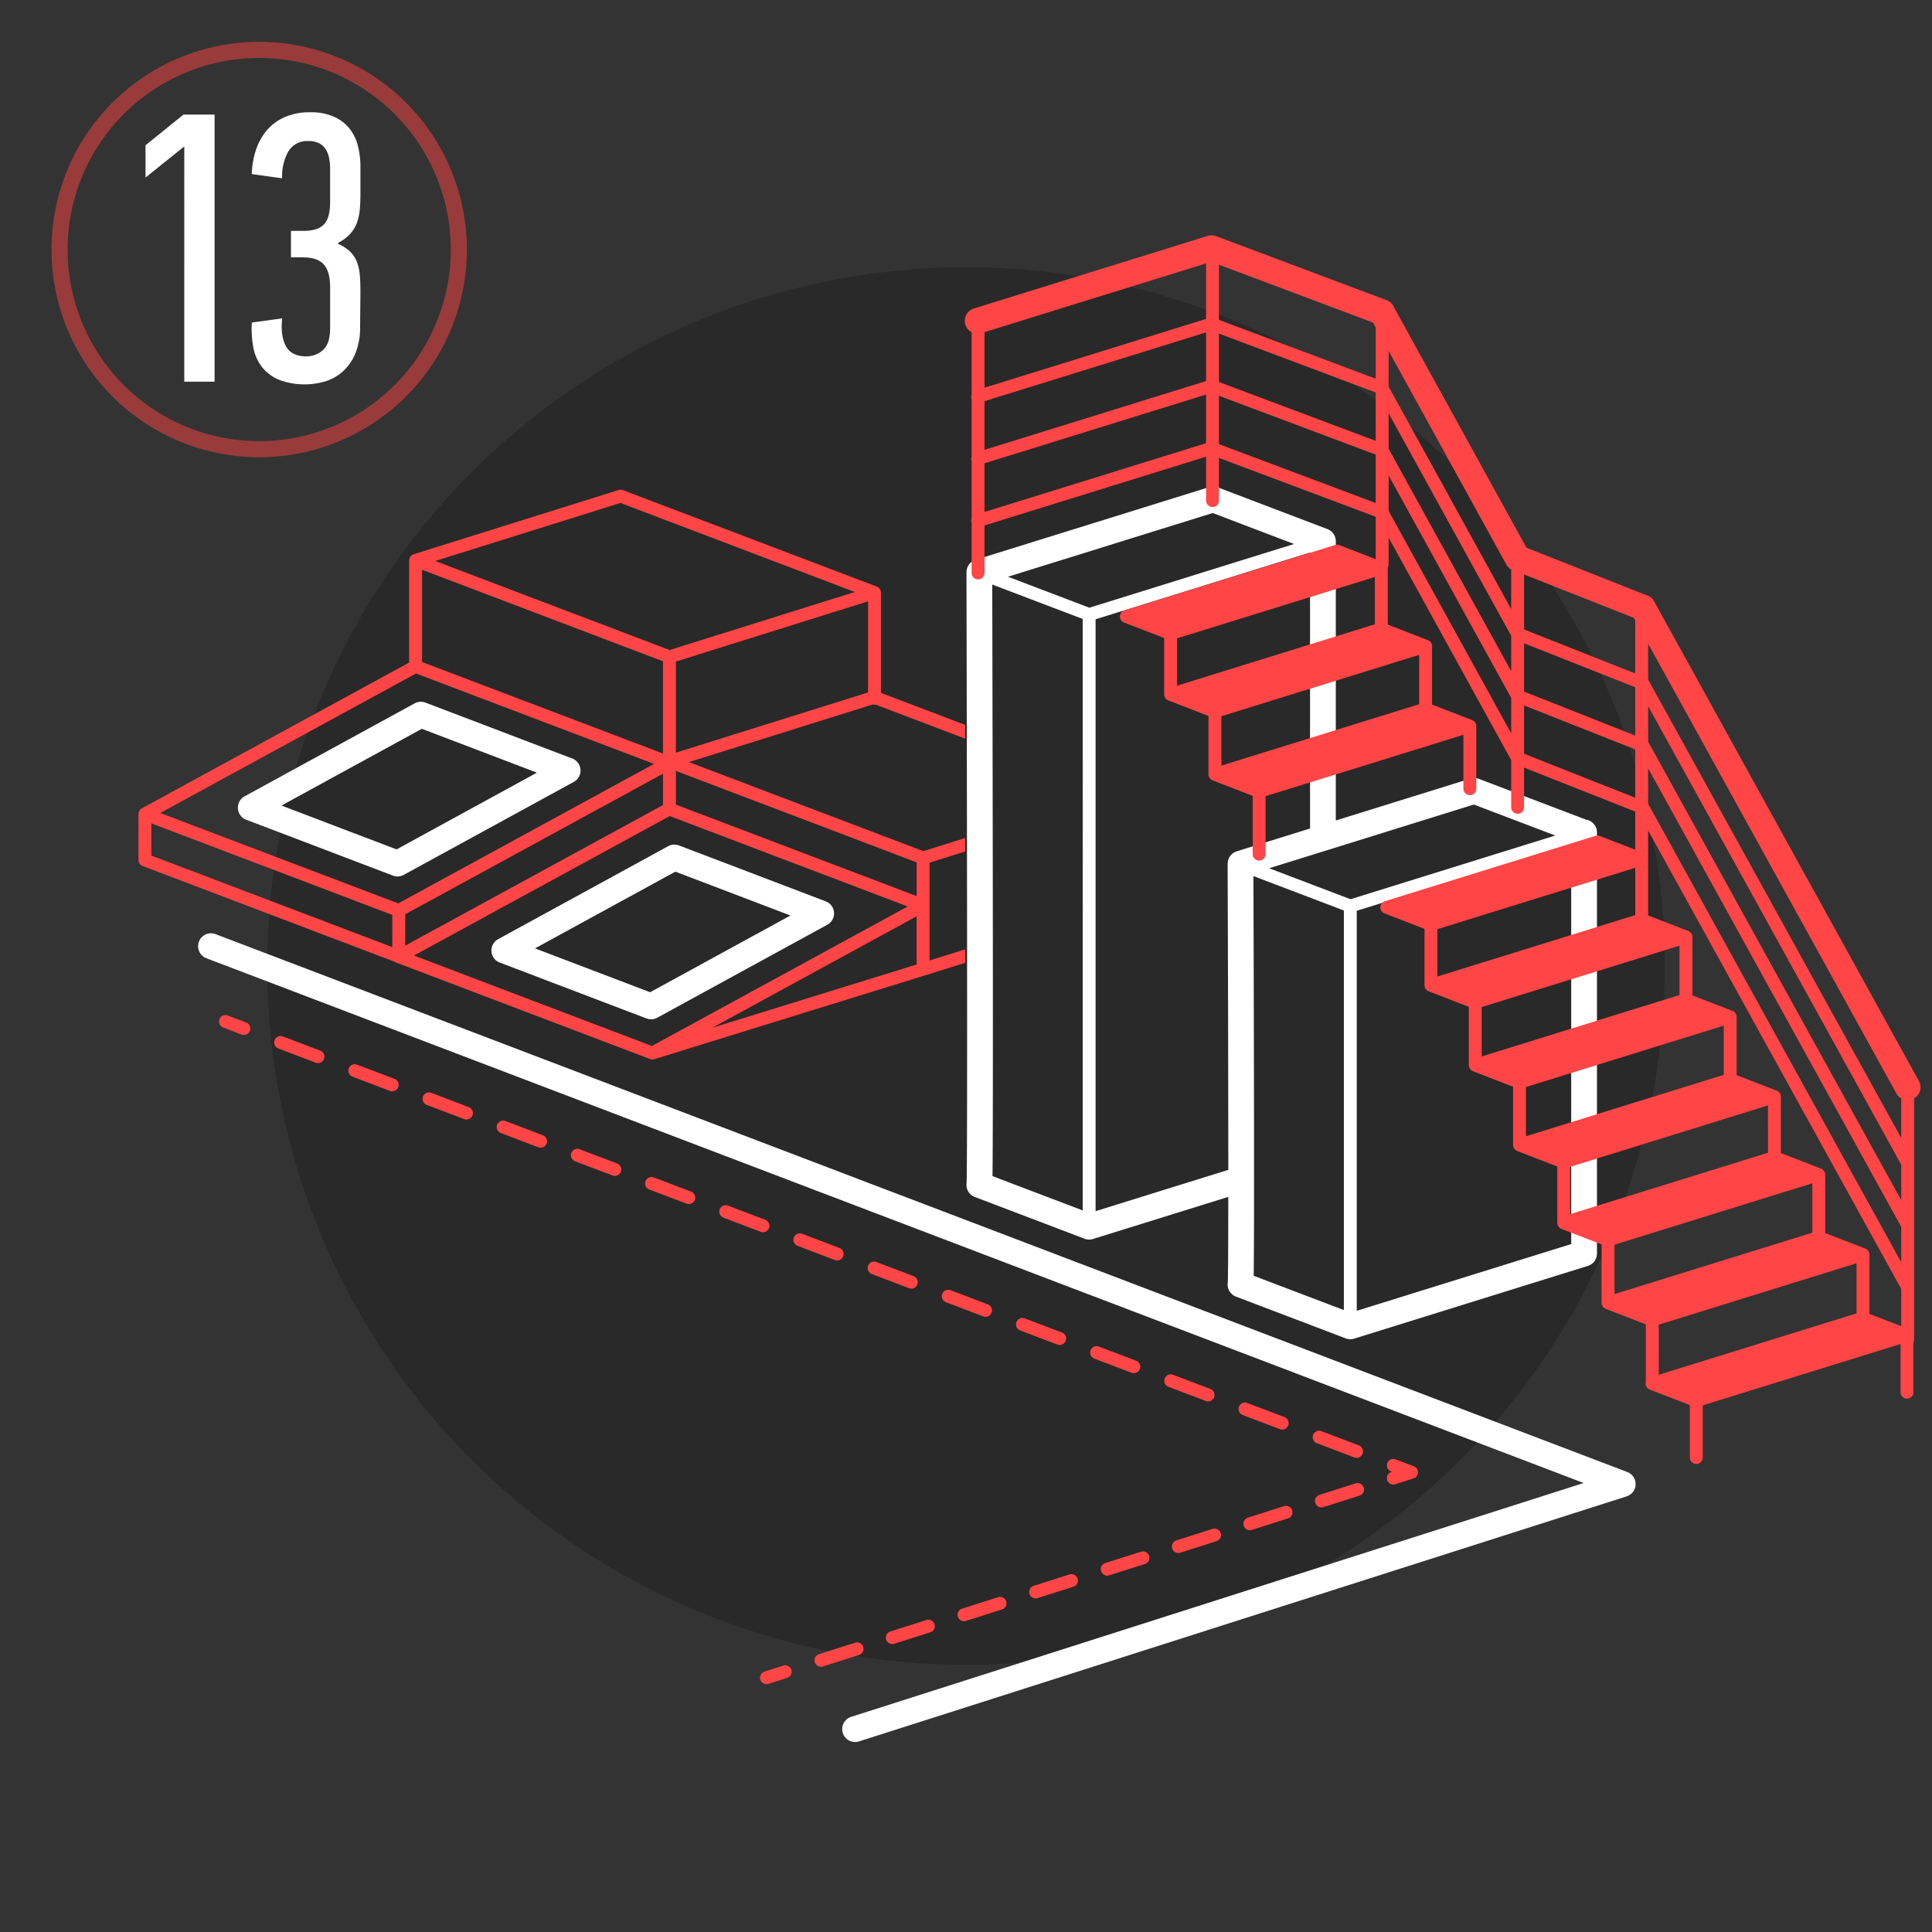 <?xml version="1.0" encoding="UTF-8"?> <svg xmlns="http://www.w3.org/2000/svg" id="_13" data-name="13" width="600" height="600" viewBox="0 0 600 600"><rect x="0" y="0" width="600" height="600" fill="#333333" stroke="none"/> <defs> <style> .cls-1 { opacity: 0.2; } .cls-2, .cls-4 { fill: #ff4545; } .cls-2, .cls-3, .cls-4 { fill-rule: evenodd; } .cls-2 { opacity: 0.5; } .cls-3 { fill: #fff; } </style> </defs> <circle class="cls-1" cx="300" cy="300" r="217"></circle> <path id="Ellipse_2_copy" data-name="Ellipse 2 copy" class="cls-2" d="M80.5,13A64.5,64.5,0,1,1,16,77.5,64.5,64.5,0,0,1,80.5,13Zm0,5A59.5,59.5,0,1,1,21,77.5,59.5,59.5,0,0,1,80.5,18Z"></path> <path id="Color_Fill_1" data-name="Color Fill 1" class="cls-3" d="M152.621,295.455a4,4,0,0,0,2.568,3.471l45.588,17.364a4,4,0,0,0,3.34-.228l52.825-28.883a4.007,4.007,0,0,0-.5-7.258L210.86,262.557a4,4,0,0,0-3.341.229L154.7,291.668A4.008,4.008,0,0,0,152.621,295.455ZM209.737,270.7l35.749,13.616L201.9,308.148l-35.749-13.617ZM76.455,254.565l45.589,17.365a4,4,0,0,0,3.34-.229l52.825-28.882a4.007,4.007,0,0,0-.5-7.258L132.126,218.2a4,4,0,0,0-3.341.228L75.96,247.308A4.006,4.006,0,0,0,76.455,254.565ZM131,226.339l35.749,13.617-43.586,23.831L87.417,250.17ZM505.377,457.154L66.949,290.107a4,4,0,0,0-2.846,7.485L491.83,460.563,264.341,533.177a4,4,0,1,0,2.431,7.631l238.4-76.1A4.006,4.006,0,0,0,505.377,457.154Zm-205.2-89.719a4.01,4.01,0,0,0,2.541,4.289l34.1,12.977a4,4,0,0,0,2.61.08l42.024-13.076c-0.01,14.661-.056,24.868-0.156,26.61a4.006,4.006,0,0,0,2.533,4.354l34.1,12.977a4,4,0,0,0,2.609.081l72.6-22.591a4.005,4.005,0,0,0,2.813-3.825V258.49c0-.009,0-0.018,0-0.027s0-.03,0-0.046a3.99,3.99,0,0,0-3.391-3.871l-33.283-12.665a3.983,3.983,0,0,0-2.609-.081l-41.82,13.013V168.256c0-.049-0.013-0.094-0.014-0.141a4,4,0,0,0-2.566-3.79l-34.1-12.978a4.006,4.006,0,0,0-2.61-.08l-72.6,22.591a3.992,3.992,0,0,0-2.795,3.842c0,0.061-.017.118-0.017,0.18C300.267,228.67,300.514,361,300.18,367.435Zm117.174,39.422-28-10.655c0.013-.83.022-1.813,0.032-2.983,0.032-3.607.051-8.736,0.062-14.876,0.02-10.85.013-25.943-.021-44.86-0.047-26.04-.13-52.024-0.162-61.41l28.087,10.688v124.1Zm70.6-20.5-66.6,20.724V282.854l66.6-20.724V386.362Zm-30.232-136.5L483,259.478,419.42,279.262l-25.277-9.619ZM406.846,257.3l-22.781,7.089a3.989,3.989,0,0,0-2.794,3.844c0,0.062-.018.12-0.018,0.182,0.105,29.338.2,67.494,0.206,94.9l-41.214,12.824V192.321l66.6-20.724V257.3Zm-30.232-97.976,25.277,9.619L338.31,188.73l-25.277-9.62Zm-40.37,32.9V375.912L308.226,365.25c0.026-1.384.038-3.182,0.051-5.548,0.032-5.234.052-12.687,0.063-21.617,0.019-15.791.013-37.775-.022-65.339-0.048-39.627-.137-79.207-0.165-91.208Z"></path> <path id="Color_Fill_1_copy_2" data-name="Color Fill 1 copy 2" class="cls-4" d="M145.511,343.788l-11.518-4.378a2,2,0,1,0-1.425,3.736l11.518,4.378A2,2,0,1,0,145.511,343.788Zm23.037,8.756-11.519-4.378A2,2,0,1,0,155.6,351.9l11.52,4.378A2,2,0,1,0,168.548,352.544Zm23.037,8.755-11.518-4.378a2,2,0,1,0-1.425,3.736l11.518,4.378A2,2,0,1,0,191.585,361.3Zm-69.111-26.267-11.519-4.378a2,2,0,1,0-1.425,3.736l11.519,4.378A2,2,0,1,0,122.474,335.032Zm92.149,35.023L203.1,365.677a2,2,0,1,0-1.425,3.736l11.518,4.378A2,2,0,1,0,214.623,370.055ZM99.436,326.277L87.918,321.9a2,2,0,1,0-1.425,3.736l11.518,4.378A2,2,0,1,0,99.436,326.277ZM76.4,317.521l-5.612-2.133a2,2,0,1,0-1.425,3.736l5.612,2.133A2,2,0,1,0,76.4,317.521Zm46.674-18.576L201.91,328.9a2.01,2.01,0,0,0,.712.131,2.034,2.034,0,0,0,.546-0.082c0.015,0,.031,0,0.047-0.008l84.052-26.025h0l0.008,0,12.47-3.907v-4.189l-11.068,3.467V267.908l11.068-3.467v-4.19l-13.006,4.075-72.793-27.657,57.083-17.884a1.82,1.82,0,0,0,.929.05l27.787,10.557v-4.276l-26.16-9.94V184.033a1.977,1.977,0,0,0-.073-0.507c-0.01-.038-0.022-0.075-0.035-0.112a1.986,1.986,0,0,0-.224-0.48s0-.009-0.007-0.013a2.005,2.005,0,0,0-.365-0.4c-0.031-.026-0.06-0.051-0.091-0.075a2.009,2.009,0,0,0-.475-0.271l-0.02-.011L193.46,152.211a2,2,0,0,0-1.311-.039l-63.69,19.954c-0.019.006-.035,0.02-0.054,0.027a1.973,1.973,0,0,0-.489.242c-0.019.013-.034,0.029-0.052,0.043a2.005,2.005,0,0,0-.353.342c-0.022.027-.046,0.052-0.067,0.08a1.993,1.993,0,0,0-.253.468c-0.012.032-.02,0.065-0.03,0.1a1.978,1.978,0,0,0-.093.489c0,0.02-.01.038-0.011,0.058s0,0.014,0,.022,0,0.025,0,.037V205.77L44.043,251.045c-0.019.01-.032,0.027-0.05,0.038a1.986,1.986,0,0,0-.406.3,0.1,0.1,0,0,1-.009.011,1.987,1.987,0,0,0-.293.391c-0.022.036-.041,0.073-0.06,0.112a1.943,1.943,0,0,0-.16.422c0,0.018-.013.035-0.017,0.053A2.018,2.018,0,0,0,43,252.8v14.276c0,0.012,0,.022,0,0.034a2.023,2.023,0,0,0,.022.224c0.008,0.058.011,0.117,0.023,0.173s0.036,0.117.055,0.176,0.039,0.132.066,0.195,0.053,0.1.08,0.147a2.01,2.01,0,0,0,.107.186,1.813,1.813,0,0,0,.117.142c0.042,0.051.081,0.1,0.128,0.15s0.1,0.079.144,0.118a1.85,1.85,0,0,0,.159.125c0.047,0.03.1,0.053,0.148,0.08a1.946,1.946,0,0,0,.206.1c0.011,0,.02.011,0.03,0.015l78.357,29.772A2,2,0,0,0,123.074,298.945Zm79.4,25.89-73.913-28.083,79.429-43.321L281.9,281.514Zm-76.63-31.157v-9.74l80.052-43.659v9.739Zm158.834,5.853L221.158,319.2l63.517-34.641v14.974Zm0-31.712v10.472L209.9,249.879V239.407Zm-15.092-52.77-59.687,18.7V205.454l59.687-18.7v28.294Zm-76.9-58.855,72.793,27.657-57.52,18.021-72.793-27.657ZM131.06,176.932l74.833,28.433v28.649L131.06,205.582v-28.65Zm-1.855,32.221,73.913,28.084-79.43,43.32L49.775,252.474Zm-7.368,84.977L47,265.7v-10l74.833,28.432v10Zm298.7,158.463a2,2,0,1,0,1.425-3.736l-11.519-4.378a2,2,0,1,0-1.425,3.736Zm-45.363-17.38a2,2,0,0,0,.713-3.868l-11.518-4.377a2,2,0,1,0-1.425,3.735l11.518,4.378A2,2,0,0,0,375.17,435.213Zm45.769,25.477-11.106,3.536a2,2,0,1,0,1.215,3.809l11.107-3.537A2,2,0,1,0,420.939,460.69Zm-22.731-16.722a2,2,0,0,0,.712-3.867L387.4,435.723a2,2,0,1,0-1.425,3.736l11.518,4.378A2.005,2.005,0,0,0,398.208,443.968Zm40.881,11.4-5.612-2.134a2,2,0,1,0-1.425,3.736l0.26,0.1-0.265.084a2,2,0,0,0,1.216,3.809l5.721-1.822A2,2,0,0,0,439.089,455.368ZM376.51,474.836L365.4,478.373a2,2,0,1,0,1.216,3.808l11.107-3.536A2,2,0,1,0,376.51,474.836Zm22.215-7.073L387.618,471.3a2,2,0,1,0,1.216,3.808l11.107-3.536A2,2,0,1,0,398.725,467.763ZM236.947,382.678a2,2,0,0,0,.713-3.867l-11.519-4.378a2,2,0,1,0-1.425,3.736l11.52,4.378A1.994,1.994,0,0,0,236.947,382.678ZM513.674,186.684a3.975,3.975,0,0,0-2.634-1.956L474.063,170.1,432.932,95.444a3.978,3.978,0,0,0-2.278-2.21l-52.983-19.9a4.009,4.009,0,0,0-2.6-.076L302.426,95.812a3.992,3.992,0,0,0-.676,7.35v19.293a1.973,1.973,0,0,0-.047,1.3c0.011,0.035.034,0.06,0.047,0.094v17.909a1.972,1.972,0,0,0-.047,1.3c0.011,0.034.034,0.06,0.047,0.093v17.91a1.97,1.97,0,0,0-.047,1.3c0.011,0.035.034,0.06,0.047,0.094v15.474a2,2,0,0,0,4,0V163.185l68.805-21.357v13.617a2,2,0,0,0,4,0v-13.24l48.682,18.28v13.169l-11.277-4.36a2,2,0,0,0-1.316-.045l-65.433,20.309a2,2,0,0,0-.128,3.773l12.458,4.817v17.418c0,0.009-.005.017-0.005,0.025s0.005,0.026.005,0.04v0a1.984,1.984,0,0,0,.056.452,1.9,1.9,0,0,0,.086.278c0.019,0.046.041,0.09,0.062,0.135a1.981,1.981,0,0,0,1.069,1.025l12.484,4.826v18.045a0.238,0.238,0,0,1,0,.026c0,0.013,0,.026,0,0.039v0a1.977,1.977,0,0,0,.056.452,1.919,1.919,0,0,0,.087.279c0.018,0.046.04,0.089,0.061,0.133a1.979,1.979,0,0,0,1.07,1.027l12.46,4.817v18.085a2,2,0,0,0,4,0V247.271L454.473,228.2v16.741a2,2,0,0,0,4,0V225.479a1.972,1.972,0,0,0-.077-0.518c0-.015-0.009-0.03-0.014-0.046a1.99,1.99,0,0,0-1.282-1.324l-12.361-4.779V200.686a1.987,1.987,0,0,0-.709-1.515c-0.04-.034-0.079-0.067-0.121-0.1a2,2,0,0,0-.394-0.228c-0.029-.012-0.051-0.035-0.081-0.046l-12.452-4.815V176.469a1.513,1.513,0,0,0-.026-0.179,1.971,1.971,0,0,0,.288-1.017v-8.322l38.066,69.1v14.665a2,2,0,0,0,4,0v-12.33l34.519,13.655v11.834l-11.015-4.259a2,2,0,0,0-1.317-.044l-65.432,20.309a2,2,0,0,0-.128,3.772l12.457,4.817V305.89a0.177,0.177,0,0,1,0,.02c0,0.011,0,.021,0,0.032v0.009a1.966,1.966,0,0,0,.058.457,1.878,1.878,0,0,0,.083.267c0.02,0.053.045,0.1,0.07,0.153a1.979,1.979,0,0,0,1.064,1.014l12.483,4.826v18.05a0.142,0.142,0,0,0,0,.02c0,0.011,0,.021,0,0.032v0.01a2.021,2.021,0,0,0,.057.457,2.049,2.049,0,0,0,.083.266c0.021,0.053.046,0.1,0.071,0.154a1.975,1.975,0,0,0,1.063,1.013l12.461,4.818v18.085a1.958,1.958,0,0,0,.074.51c0.011,0.043.025,0.082,0.038,0.123a1.937,1.937,0,0,0,.187.4,1.759,1.759,0,0,0,.11.161,1.91,1.91,0,0,0,.246.27,1.809,1.809,0,0,0,.19.158,2.064,2.064,0,0,0,.285.164c0.054,0.027.1,0.067,0.153,0.089l12.458,4.816v17.418a0.238,0.238,0,0,1,0,.026c0,0.014.006,0.026,0,.039v0a1.984,1.984,0,0,0,.056.452,1.882,1.882,0,0,0,.087.279c0.018,0.046.04,0.089,0.061,0.132a1.978,1.978,0,0,0,1.07,1.028l12.484,4.826v18.045a0.238,0.238,0,0,0,0,.026c0,0.013,0,.025,0,0.039v0a1.984,1.984,0,0,0,.056.452,1.866,1.866,0,0,0,.086.278c0.018,0.046.04,0.09,0.062,0.135a1.977,1.977,0,0,0,1.069,1.025l12.461,4.818v18.024a1.922,1.922,0,0,0-.059.3,2,2,0,0,0,1.278,1.932l12.461,4.817v16.3a2,2,0,0,0,4,0v-16.2L590.24,417.4v14.96a2,2,0,0,0,4,0V416.806a1.984,1.984,0,0,0,.2-0.853V341.108a3.988,3.988,0,0,0,1.5-5.382ZM374.558,137.642L305.753,159V143.886l68.805-21.356v15.112Zm0-19.3L305.753,139.7V124.587l68.805-21.356v15.112Zm0-19.3L305.753,120.4V103.152L374.558,81.8V99.044Zm4-16.83,47.84,17.965,0.842,1.528v15.91l-48.682-18.28V82.214Zm0,21.393,48.682,18.281v15.028l-48.682-18.281V103.607Zm0,34.327V122.906l48.682,18.281v15.028ZM365.55,212.943V198.252l61.431-19.068v14.691Zm75.189-9.575V218.7l-61.432,19.067V222.436Zm28.574,24.386L431.247,158.66V147.652l38.066,69.1v11.007Zm0-19.3-38.066-69.094V128.354l38.066,69.1v11.006Zm0-19.3-38.066-69.094V108.973l36.56,66.361a3.977,3.977,0,0,0,1.506,1.535v12.287Zm4-10.751,34.089,13.485,0.43,0.778V209.14l-34.519-13.656V178.405Zm0,21.379,34.519,13.655v15l-34.519-13.655v-15Zm0,34.3v-15l34.519,13.655v15ZM446.4,303.262V288.57L507.835,269.5v14.692Zm13.757,24.828V312.754l61.431-19.068v15.337ZM473.9,352.876V337.59l61.431-19.068v15.286Zm13.742,24.189V362.373l61.431-19.068V358ZM501.4,401.893V386.557l61.431-19.067v15.336Zm75.165,5.993-61.431,19.068V411.393l61.431-19.068v15.561Zm13.879,3.963-9.876-3.818V389.6a1.965,1.965,0,0,0-.076-0.518c0-.016-0.01-0.03-0.014-0.046a1.992,1.992,0,0,0-1.277-1.323l-12.367-4.781V364.808a1.984,1.984,0,0,0-.709-1.515c-0.04-.035-0.078-0.067-0.119-0.1a1.984,1.984,0,0,0-.4-0.23c-0.028-.012-0.05-0.034-0.079-0.046l-12.453-4.814V340.591a1.96,1.96,0,0,0-.071-0.5c-0.009-.038-0.022-0.073-0.034-0.11a2.006,2.006,0,0,0-.217-0.472c0-.008-0.008-0.016-0.013-0.024a2.023,2.023,0,0,0-.363-0.4c-0.03-.026-0.059-0.051-0.09-0.075a2.006,2.006,0,0,0-.473-0.274c-0.007,0-.012-0.008-0.018-0.01l-12.463-4.818V315.8a1.968,1.968,0,0,0-.078-0.523c0-.011-0.007-0.022-0.01-0.034a1.99,1.99,0,0,0-1.29-1.332L525.6,309.13V291.005a1.983,1.983,0,0,0-.708-1.514c-0.04-.035-0.08-0.069-0.122-0.1a1.99,1.99,0,0,0-.393-0.227c-0.029-.013-0.051-0.035-0.081-0.047L511.838,284.3v-26.4l78.6,142.39v11.552Zm0-19.834-78.518-142.24c-0.024-.043-0.056-0.079-0.083-0.12V238.608L590.439,381v11.017Zm0-19.3-78.518-142.24c-0.024-.043-0.056-0.079-0.083-0.12V219.31l78.6,142.389v11.017Zm0-19.3L511.921,211.178c-0.024-.044-0.056-0.079-0.083-0.12V199.92l77.1,139.665a3.974,3.974,0,0,0,1.5,1.533v12.3Zm-325,156.785-11.107,3.537a2,2,0,0,0,.608,3.9,2.017,2.017,0,0,0,.608-0.1l11.107-3.536A2,2,0,1,0,265.438,510.2ZM354.3,481.909l-11.107,3.537a2,2,0,0,0,1.216,3.809l11.107-3.537A2,2,0,1,0,354.3,481.909Zm-71.275-81.72a2,2,0,0,0,.713-3.867l-11.518-4.377a2,2,0,1,0-1.425,3.736l11.518,4.377A2,2,0,0,0,283.021,400.189Zm-23.036-8.755a2,2,0,0,0,.712-3.867l-11.519-4.378a2,2,0,1,0-1.425,3.735l11.519,4.379A2.027,2.027,0,0,0,259.985,391.434ZM243.224,517.276L237.5,519.1a2,2,0,1,0,1.215,3.808l5.722-1.821A2,2,0,1,0,243.224,517.276Zm44.428-14.147-11.107,3.536a2,2,0,1,0,1.216,3.809l11.107-3.536A2,2,0,1,0,287.652,503.129Zm64.482-76.672a2,2,0,0,0,.711-3.867l-11.519-4.379a2,2,0,1,0-1.423,3.737l11.518,4.377A1.985,1.985,0,0,0,352.134,426.457Zm-20.053,62.526-11.107,3.536a2,2,0,0,0,1.216,3.809l11.107-3.537A2,2,0,1,0,332.081,488.983Zm-26.022-80.037a2,2,0,0,0,.712-3.868L295.253,400.7a2,2,0,1,0-1.425,3.736l11.518,4.378A2.006,2.006,0,0,0,306.059,408.946Zm3.808,87.11-11.107,3.536a2,2,0,0,0,.607,3.9,2.019,2.019,0,0,0,.609-0.095l11.106-3.537A2,2,0,1,0,309.867,496.056ZM329.1,417.7a2,2,0,0,0,.713-3.867l-11.518-4.378a2,2,0,1,0-1.425,3.736l11.518,4.378A2,2,0,0,0,329.1,417.7Z"></path> <path id="Color_Fill_10" data-name="Color Fill 10" class="cls-3" d="M66.645,118.54V35.583H56.991l-11.8,9.535V55.131l12.038-9.654V118.54h9.416Zm45.291-27.772q0-2.86-.179-5.185a14.625,14.625,0,0,0-.894-4.172,9.209,9.209,0,0,0-2.085-3.218,12.576,12.576,0,0,0-3.755-2.443V75.393a12.844,12.844,0,0,0,3.874-2.92,10.854,10.854,0,0,0,2.026-3.516,16.792,16.792,0,0,0,.834-4.112q0.178-2.2.179-4.589V51.793a26.478,26.478,0,0,0-.775-6.436,14.1,14.1,0,0,0-2.622-5.423,12.985,12.985,0,0,0-4.827-3.695,17.683,17.683,0,0,0-7.39-1.371,19.167,19.167,0,0,0-7.867,1.49,15.559,15.559,0,0,0-5.542,4.052,18.1,18.1,0,0,0-3.4,6.079,25.766,25.766,0,0,0-1.311,7.569l9.416,1.311a15.754,15.754,0,0,1,1.967-8.4,6.713,6.713,0,0,1,6.138-3.159,7.214,7.214,0,0,1,3.457.715,5.232,5.232,0,0,1,2.026,1.907,8.362,8.362,0,0,1,1.013,2.741,16.444,16.444,0,0,1,.3,3.1V62.878q0,4.769-1.907,6.794T94.3,71.7H90.363v8.224h3.695q4.528,0,6.5,2.2t1.967,7.211v12.515q0,4.889-2.2,6.853a7.7,7.7,0,0,1-5.3,1.967q-4.531,0-6.257-3.218t-1.132-8.582l-9.416,1.311a30.621,30.621,0,0,0,.477,7.807,14.13,14.13,0,0,0,2.682,6.019,13.251,13.251,0,0,0,5.244,3.934,22.759,22.759,0,0,0,14.661.417,14.621,14.621,0,0,0,5.363-3.159,15.7,15.7,0,0,0,3.755-5.542,21.005,21.005,0,0,0,1.43-8.165Z"></path> </svg> 